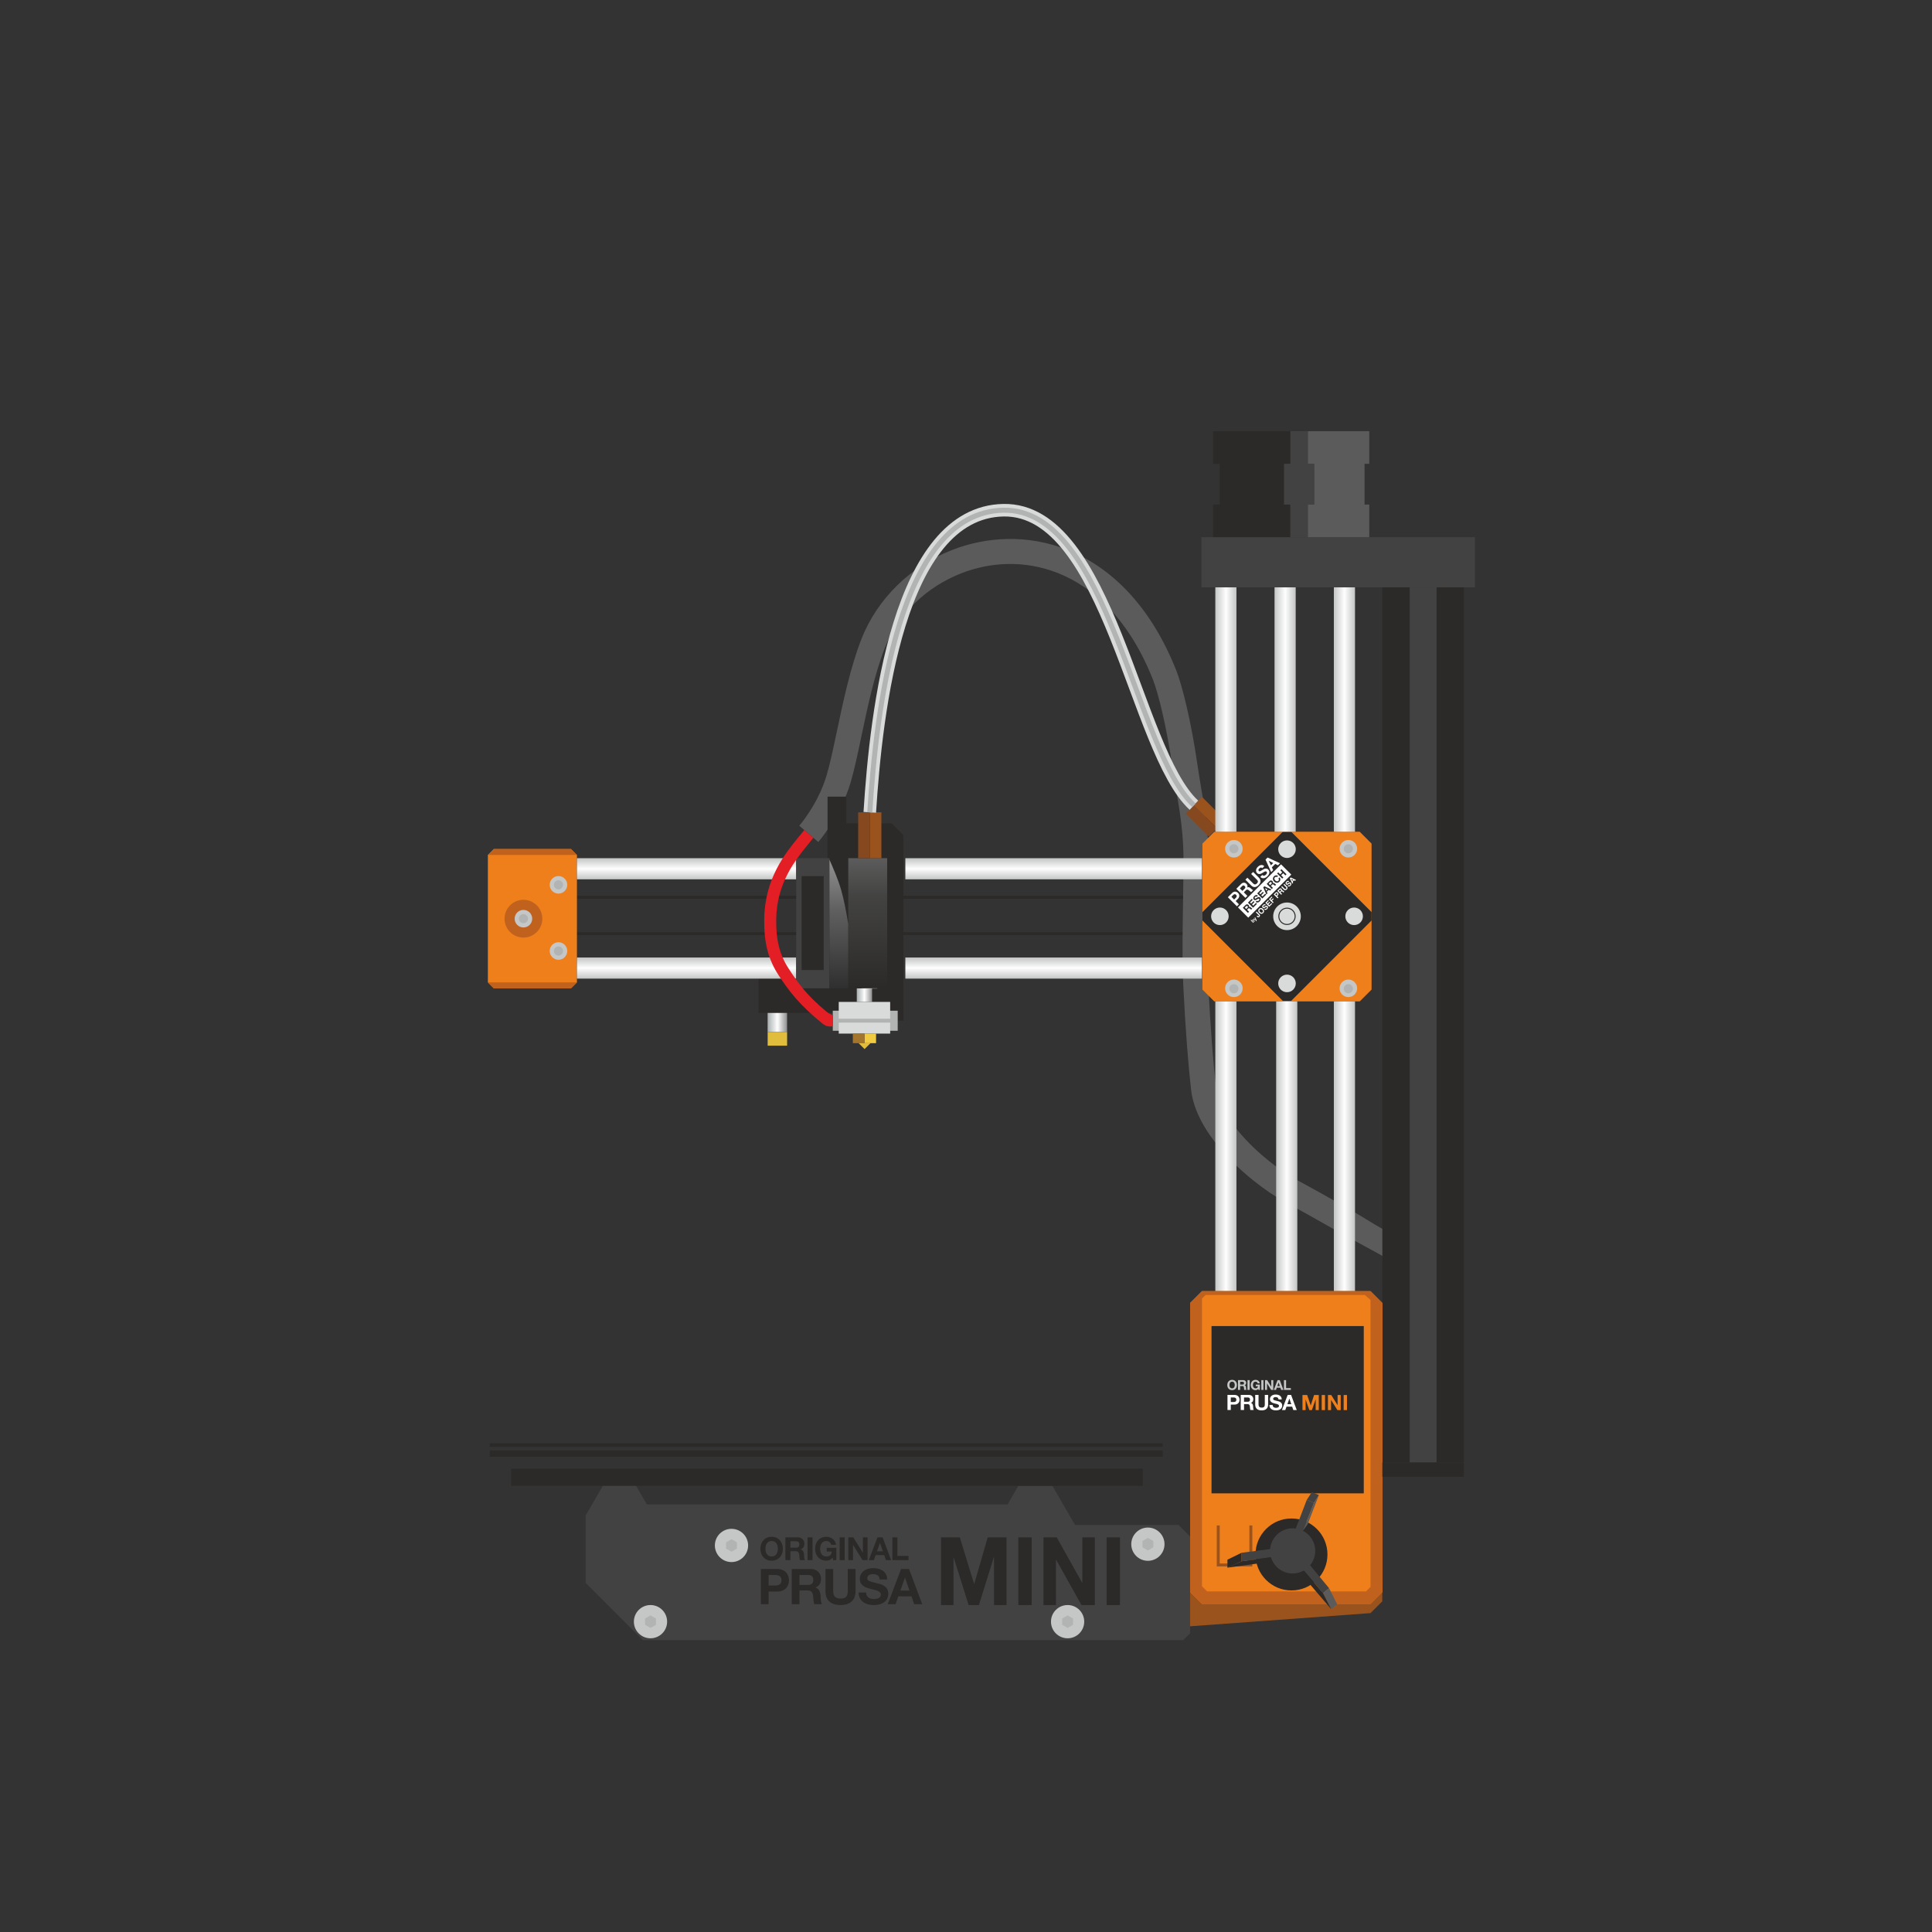 <svg xmlns="http://www.w3.org/2000/svg" xmlns:xlink="http://www.w3.org/1999/xlink" xml:space="preserve" width="492.801" height="492.801" style="shape-rendering:geometricPrecision;text-rendering:geometricPrecision;image-rendering:optimizeQuality;fill-rule:evenodd;clip-rule:evenodd" viewBox="0 0 13036.98 13036.98"><rect x="0" y="0" width="13036.98" height="13036.98" fill="#333333" stroke="none"/><defs><linearGradient id="id0" x1="5855.23" x2="5855.23" y1="6669.04" y2="5790.91" gradientUnits="userSpaceOnUse"><stop offset="0" style="stop-opacity:1;stop-color:#2b2a29"/><stop offset=".71" style="stop-opacity:1;stop-color:#434342"/><stop offset="1" style="stop-opacity:1;stop-color:#5c5c5c"/></linearGradient><linearGradient id="id1" x1="5813.92" x2="5919.8" y1="6534.82" y2="6534.82" gradientUnits="userSpaceOnUse"><stop offset="0" style="stop-opacity:1;stop-color:#c5c6c6"/><stop offset=".502" style="stop-opacity:1;stop-color:#fefefe"/><stop offset="1" style="stop-opacity:1;stop-color:#c3c4c4"/></linearGradient><linearGradient id="id2" x1="5781.65" x2="5884.87" y1="6714.94" y2="6714.94" gradientUnits="userSpaceOnUse"><stop offset="0" style="stop-opacity:1;stop-color:#c5c6c6"/><stop offset=".012" style="stop-opacity:1;stop-color:#aab1b1"/><stop offset=".502" style="stop-opacity:1;stop-color:#fefefe"/><stop offset="1" style="stop-opacity:1;stop-color:#8f8f8f"/></linearGradient><linearGradient xlink:href="#id1" id="id3" x1="8200.79" x2="8343.55" y1="4787.98" y2="4787.98" gradientUnits="userSpaceOnUse"/><linearGradient xlink:href="#id1" id="id4" x1="8200.79" x2="8343.55" y1="7735.04" y2="7735.04" gradientUnits="userSpaceOnUse"/><linearGradient xlink:href="#id1" id="id5" x1="8611.37" x2="8754.13" y1="7735.04" y2="7735.04" gradientUnits="userSpaceOnUse"/><linearGradient xlink:href="#id1" id="id6" x1="7109.77" x2="7109.77" y1="6603.74" y2="6460.99" gradientUnits="userSpaceOnUse"/><linearGradient xlink:href="#id1" id="id7" x1="7109.77" x2="7109.77" y1="5933.68" y2="5790.91" gradientUnits="userSpaceOnUse"/><linearGradient xlink:href="#id1" id="id8" x1="4632.93" x2="4632.93" y1="6603.74" y2="6460.99" gradientUnits="userSpaceOnUse"/><linearGradient xlink:href="#id1" id="id9" x1="4632.93" x2="4632.93" y1="5933.68" y2="5790.91" gradientUnits="userSpaceOnUse"/><linearGradient xlink:href="#id1" id="id10" x1="8600.5" x2="8743.26" y1="4787.98" y2="4787.98" gradientUnits="userSpaceOnUse"/><linearGradient xlink:href="#id1" id="id11" x1="9000.73" x2="9143.5" y1="7735.04" y2="7735.04" gradientUnits="userSpaceOnUse"/><linearGradient xlink:href="#id1" id="id12" x1="9000.73" x2="9143.5" y1="4787.98" y2="4787.98" gradientUnits="userSpaceOnUse"/><linearGradient id="id13" x1="5660.54" x2="5660.54" y1="6669.04" y2="5800.77" gradientUnits="userSpaceOnUse"><stop offset="0" style="stop-opacity:1;stop-color:#2f2f2f"/><stop offset=".612" style="stop-opacity:1;stop-color:#606060"/><stop offset="1" style="stop-opacity:1;stop-color:#919291"/></linearGradient><linearGradient xlink:href="#id2" id="id14" x1="5180.1" x2="5311.37" y1="6899.59" y2="6899.59" gradientUnits="userSpaceOnUse"/><style>.mini-str0{stroke:#2b2a29;stroke-width:20;stroke-miterlimit:22.926}.mini-fil0{fill:none}.mini-fil8{fill:#d9dada}.mini-fil5{fill:#c5c6c6}.mini-fil7{fill:#b2b3b3}.mini-fil33{fill:#5b5b5b}.mini-fil3{fill:#434242}.mini-fil2{fill:#2b2a29}.mini-fil4{fill:#ef7f1a}.mini-fil6{fill:#c0621e}.mini-fil18{fill:#9b531e}.mini-fil19{fill:#86481e}.mini-fil32,.mini-fil9{fill:#fefefe;fill-rule:nonzero}.mini-fil32{fill:#2b2a29}</style></defs><path id="Layer_x0020_1" d="M0 0h13036.98v13036.98H0z" class="mini-fil0"/><g id="Layer_x0020_1_0"><g id="_2785752172112"><path d="M3893.13 6299.83h4217.19M3893.13 6054.34h4217.19" class="mini-fil0 mini-str0"/><path d="M5393.44 5571.9c.36-.41 125.52-143.27 183.76-337.41 23.12-77.06 45.22-181.9 69.63-297.67 42.41-201.19 91.56-434.29 165.47-623.16 109.09-278.78 336.59-493.52 608.75-600.95 119.58-47.19 248.48-73.69 380.34-75.74 131.72-2.05 265.74 20.47 395.58 71.27 293.41 114.81 565.41 372.91 740.69 816.76l.12-.05c38.64 97.88 99.39 336.99 142.84 637.34 31 214.21 74.73 388.93 74.73 638.48 0 269.04-13.44 606.55-1.9 842.71 13.97 285.95 33.64 533.2 52.06 692.18 11.82 102 75.18 208.49 156.74 304.93 122.33 144.65 281.83 262.79 379.46 316.25 94.07 51.52 233.64 128.39 339.73 189.02 123.53 70.59 186.97 114.24 248.3 147.2v182.53c-2.13-3-226.23-122.32-332.28-182.93-123.51-70.58-252.74-141.85-336.43-187.69-110.95-60.75-291.2-193.84-427.73-355.27-100.76-119.13-179.61-255.5-195.75-394.86-18.55-160.05-38.45-411.06-52.73-703.43-11.94-244.2 1.25-585.5 1.25-850.64 0-242.14-42.89-408.4-72.75-614.68-41.36-285.91-97.63-509.53-132.93-598.96v-.33c-155.87-394.87-392.17-622.27-644.92-721.17-109.33-42.78-221.81-61.74-332.09-60.02-110.15 1.71-218.9 24.28-320.83 64.49-229.64 90.65-421.34 271.15-512.86 505.07-69.1 176.57-116.57 401.72-157.53 596.03-25.48 120.81-48.54 230.19-72.94 311.56-68.72 229.09-217.06 398.42-217.48 398.9l-128.29-109.77z" style="fill:#5b5b5b;fill-rule:nonzero"/><path d="M5711.33 5555.81h305.21l79.99 79.99v1252.02h-385.2v-218.78h-126.97V5375.92h126.97z" class="mini-fil2"/><path d="M5118.73 6835.06H5781.65v-166.02h-408.92v-65.29h-254z" class="mini-fil2"/><path d="M8030.78 10368.52v652.35l-46.55 46.55H4337.94l-386.21-386.22v-453.93l121.28-210.04h214.15l77.78 134.73h2434.19l72.52-125.61h230.08l152.36 263.86h698.39z" class="mini-fil3"/><path d="M3332.11 5729.39h521.02l40 40v859.63l-40 39.98h-521.02l-39.99-39.98v-859.63z" class="mini-fil4"/><path d="M3768.56 5911.46c32.73 0 59.25 26.53 59.25 59.26s-26.53 59.25-59.25 59.25c-32.74 0-59.26-26.53-59.26-59.25 0-32.74 26.53-59.26 59.26-59.26zM3768.56 6357.98c32.73 0 59.25 26.53 59.25 59.26s-26.53 59.25-59.25 59.25c-32.74 0-59.26-26.53-59.26-59.25 0-32.74 26.53-59.26 59.26-59.26z" class="mini-fil5"/><path d="M3532.08 6071.71c70.41 0 127.49 57.07 127.49 127.49 0 70.41-57.08 127.49-127.49 127.49-70.42 0-127.49-57.08-127.49-127.49 0-70.42 57.07-127.49 127.49-127.49z" class="mini-fil6"/><path d="M3532.08 6139.94c32.73 0 59.25 26.53 59.25 59.26s-26.53 59.25-59.25 59.25c-32.74 0-59.26-26.53-59.26-59.25 0-32.74 26.53-59.26 59.26-59.26z" class="mini-fil5"/><path d="M3532.08 6168.44c16.99 0 30.76 13.77 30.76 30.77 0 16.99-13.77 30.76-30.76 30.76-16.99 0-30.77-13.77-30.77-30.76 0-17 13.78-30.77 30.77-30.77zM3768.56 5939.95c16.99 0 30.76 13.78 30.76 30.77 0 16.99-13.77 30.76-30.76 30.76-16.99 0-30.77-13.77-30.77-30.76 0-16.99 13.78-30.77 30.77-30.77zM3768.56 6386.48c16.99 0 30.76 13.78 30.76 30.77 0 16.99-13.77 30.76-30.76 30.76-16.99 0-30.77-13.77-30.77-30.76 0-16.99 13.78-30.77 30.77-30.77z" class="mini-fil7"/><path d="M8193.92 5612.58h981.29l79.99 79.98v984.91l-79.99 79.99h-981.29l-79.98-79.99v-984.91z" class="mini-fil4"/><path d="m8113.94 6154.91 542.35-542.35 56.56.01 542.36 542.35-.01 56.55-542.35 542.36-56.57-.01-542.34-542.35z" class="mini-fil2"/><path d="M8684.57 6131.35c28.63 0 51.83 23.22 51.83 51.84 0 28.63-23.21 51.83-51.83 51.83-28.63 0-51.84-23.21-51.84-51.83 0-28.63 23.22-51.84 51.84-51.84zm-452.89-7.42c32.73 0 59.26 26.54 59.26 59.26 0 32.73-26.54 59.26-59.26 59.26-32.73 0-59.26-26.54-59.26-59.26 0-32.73 26.54-59.26 59.26-59.26zm452.89 571.41c-32.73 0-59.26-26.53-59.26-59.25 0-32.74 26.54-59.26 59.26-59.26 32.73 0 59.26 26.53 59.26 59.26s-26.54 59.25-59.26 59.25zm452.89-452.88c-32.74 0-59.26-26.54-59.26-59.26 0-32.73 26.53-59.26 59.26-59.26s59.25 26.54 59.25 59.26c0 32.73-26.53 59.26-59.25 59.26zm-452.89-571.42c32.73 0 59.26 26.54 59.26 59.26 0 32.73-26.54 59.26-59.26 59.26-32.73 0-59.26-26.54-59.26-59.26 0-32.73 26.54-59.26 59.26-59.26zm0 419.05c51.42 0 93.11 41.68 93.11 93.11 0 51.42-41.68 93.11-93.11 93.11-51.42 0-93.11-41.68-93.11-93.11 0-51.42 41.68-93.11 93.11-93.11zm0 34.65c32.28 0 58.46 26.18 58.46 58.46s-26.19 58.46-58.46 58.46c-32.29 0-58.46-26.19-58.46-58.46 0-32.29 26.18-58.46 58.46-58.46z" class="mini-fil8"/><path d="m8386.51 6125.61 18.56-18.56c1.54-1.54 3.18-2.68 4.92-3.42 1.73-.74 3.47-1.11 5.23-1.13 1.75-.02 3.43.31 5.03.99 1.61.67 3.07 1.67 4.39 2.99 2.02 2.02 3.35 4.2 3.98 6.53.62 2.33.36 4.84-.8 7.54l.1.1c1.19-.68 2.35-1.06 3.49-1.14 1.14-.08 2.27.05 3.38.39 1.1.34 2.18.85 3.23 1.54 1.04.69 2.03 1.44 2.96 2.24.58.52 1.25 1.13 2.02 1.83.78.71 1.59 1.41 2.44 2.1.85.69 1.71 1.3 2.58 1.81.87.51 1.72.83 2.55.96l-7.57 7.57c-1.51-.67-3.06-1.72-4.67-3.13a83.13 83.13 0 0 0-4.77-3.91c-2.06-1.54-3.92-2.31-5.59-2.31-1.68 0-3.46.95-5.35 2.84l-7.57 7.57 13.45 13.45-7.57 7.57-34.42-34.42zm34.71-34.7 25.74-25.74 6.36 6.36-18.17 18.17 7.37 7.38 16.68-16.68 5.88 5.88-16.68 16.68 8.44 8.43 18.55-18.55 6.37 6.36-26.13 26.12-34.41-34.41zm72.5-26.92c-1.17.01-2.43.31-3.78.89-1.35.58-2.78 1.33-4.29 2.26-1.51.94-3.07 1.85-4.67 2.75-1.61.97-3.26 1.83-4.95 2.58-1.68.76-3.38 1.25-5.08 1.47-1.7.23-3.41.08-5.11-.43-1.7-.52-3.34-1.56-4.92-3.14-1.76-1.76-2.92-3.67-3.47-5.73-.54-2.06-.64-4.13-.29-6.22.36-2.09 1.1-4.11 2.22-6.07a25.44 25.44 0 0 1 4-5.26c1.8-1.8 3.73-3.32 5.79-4.58 2.05-1.25 4.17-2.07 6.36-2.45 2.18-.39 4.35-.26 6.51.38 2.15.64 4.22 1.96 6.21 3.95l-7.32 7.33c-1.09-.96-2.16-1.6-3.21-1.9-1.04-.31-2.06-.35-3.06-.12-.99.22-1.97.65-2.91 1.27-.95.63-1.89 1.41-2.82 2.34-.62.61-1.16 1.29-1.64 2.02-.49.75-.81 1.52-.99 2.34-.18.82-.19 1.63-.03 2.44.17.8.62 1.57 1.35 2.31.68.68 1.35 1.09 2.03 1.25.67.16 1.57.04 2.67-.36 1.11-.4 2.51-1.09 4.2-2.07 1.68-.98 3.88-2.27 6.58-3.88.77-.51 1.89-1.17 3.37-1.98 1.48-.8 3.15-1.39 5.01-1.78 1.87-.38 3.83-.37 5.88.05 2.06.42 4.05 1.59 5.98 3.52 1.58 1.57 2.73 3.34 3.47 5.3.74 1.96 1 4.03.77 6.22-.22 2.18-.95 4.44-2.19 6.77-1.24 2.33-3.03 4.67-5.37 7.01a30.8 30.8 0 0 1-6.22 4.82c-2.25 1.32-4.56 2.16-6.92 2.53-2.36.37-4.72.19-7.06-.55-2.35-.74-4.56-2.19-6.65-4.34l7.32-7.33c1.16 1.16 2.35 1.93 3.57 2.32 1.22.38 2.43.48 3.62.29 1.18-.2 2.36-.64 3.54-1.33 1.17-.69 2.26-1.53 3.25-2.53.68-.67 1.34-1.45 2-2.34.66-.88 1.17-1.82 1.52-2.82.35-.99.48-2 .36-3.01-.11-1.01-.6-1.95-1.47-2.82-.93-.93-1.98-1.39-3.16-1.37zm-10.19-35.41 25.74-25.73 6.36 6.36-18.17 18.17 7.37 7.37 16.68-16.67 5.88 5.88-16.68 16.68 8.44 8.43 18.56-18.56 6.36 6.36-26.12 26.13-34.42-34.42zm40.53-40.52 7.76-7.76 47.27 21.54-7.85 7.86-10.27-5.06-12.87 12.87 4.96 10.36-7.61 7.62-21.4-47.42zm23.52-23.52 18.56-18.56c1.54-1.54 3.18-2.68 4.91-3.42 1.74-.74 3.48-1.12 5.23-1.14 1.75-.01 3.43.32 5.04.99 1.61.68 3.07 1.67 4.39 2.99 2.02 2.02 3.35 4.2 3.97 6.53.63 2.33.36 4.85-.79 7.54l.09.1c1.19-.67 2.36-1.05 3.5-1.13a9.41 9.41 0 0 1 3.37.38c1.11.34 2.19.86 3.23 1.55 1.04.69 2.03 1.44 2.97 2.24.57.51 1.25 1.12 2.02 1.83s1.58 1.4 2.43 2.1c.85.69 1.71 1.29 2.58 1.8.87.52 1.72.84 2.56.97l-7.57 7.57c-1.51-.68-3.07-1.72-4.68-3.14-1.6-1.41-3.19-2.71-4.77-3.9-2.05-1.54-3.92-2.32-5.59-2.32-1.67.01-3.45.95-5.35 2.85l-7.57 7.57 13.45 13.44-7.57 7.57-34.41-34.41zm44.55-24.18c-1.43-2.97-2.24-6-2.44-9.08-.19-3.09.3-6.15 1.48-9.18 1.17-3.04 3.07-5.88 5.71-8.51 1.89-1.9 3.96-3.42 6.19-4.56 2.23-1.14 4.54-1.85 6.92-2.14 2.38-.29 4.77-.1 7.18.58 2.41.67 4.72 1.89 6.94 3.66l-7.33 7.33a8.641 8.641 0 0 0-3.25-1.52c-1.17-.28-2.37-.35-3.59-.22-1.22.13-2.41.47-3.57 1.01-1.15.55-2.2 1.29-3.13 2.22-1.7 1.7-2.82 3.48-3.35 5.33-.53 1.84-.61 3.69-.24 5.54s1.09 3.65 2.17 5.4a26.39 26.39 0 0 0 3.88 4.89c1.44 1.45 3.02 2.68 4.72 3.71 1.71 1.03 3.47 1.72 5.3 2.08 1.84.35 3.67.26 5.52-.27 1.85-.53 3.63-1.65 5.33-3.35 2.31-2.31 3.41-4.83 3.3-7.54-.11-2.72-1.18-5.38-3.2-7.98l7.32-7.33c1.96 2.35 3.41 4.79 4.34 7.33.93 2.54 1.35 5.08 1.25 7.62-.09 2.53-.7 5.01-1.83 7.42-1.12 2.41-2.75 4.67-4.87 6.79-2.63 2.64-5.46 4.55-8.48 5.74-3.02 1.19-6.06 1.7-9.11 1.54-3.05-.16-6.05-.94-8.99-2.34-2.94-1.39-5.66-3.35-8.17-5.85-2.57-2.57-4.57-5.34-6-8.32zm25.76-46.14 7.57-7.57 13.21 13.21 13.93-13.93-13.21-13.21 7.57-7.56 34.41 34.41-7.56 7.57-14.85-14.85-13.93 13.93 14.85 14.85-7.57 7.57-34.42-34.42zm-194.93 298.03 290.59-290.59-69.26-69.26L8353.7 6123l69.26 69.25z" class="mini-fil9"/><path d="m8309.49 6051.49 10.45-10.45c1.54-1.55 3.14-2.92 4.79-4.12 1.66-1.2 3.36-2 5.11-2.44 1.74-.42 3.53-.36 5.4.17 1.85.55 3.75 1.79 5.69 3.74 1.94 1.93 3.19 3.84 3.72 5.69.56 1.86.61 3.66.19 5.4-.43 1.75-1.25 3.44-2.45 5.1a41.22 41.22 0 0 1-4.11 4.8l-10.46 10.45-18.33-18.34zm410.08-107.59-6.9-13.7 13.62 6.99-6.72 6.71zm-15.94-16.66 16.85 35.56 5.73-5.72-3.61-7.17 9.65-9.66 7.12 3.67 5.94-5.95-35.48-16.93-6.2 6.2zm-.5 26.88c-1.79.21-3.93 1.08-6.43 2.63l-5.68 3.5c-2.19 1.36-3.71 2.17-4.57 2.41-1.31.38-2.43.1-3.37-.82-1.02-1.02-1.38-2.25-1.09-3.68.3-1.44 1.17-2.88 2.61-4.31 1.3-1.31 2.61-2.18 3.93-2.61 1.97-.65 3.8-.23 5.46 1.25l5.27-5.28c-2.88-2.68-6.04-3.78-9.48-3.26-3.44.5-6.55 2.17-9.35 4.96-3.35 3.34-5.11 6.65-5.28 9.94-.18 3.28.92 6.1 3.26 8.44 2.57 2.57 5.34 3.58 8.32 3.03 1.77-.32 4.35-1.56 7.75-3.75l3.46-2.21c2.02-1.31 3.64-2.1 4.87-2.41 1.24-.29 2.28 0 3.16.86 1.48 1.48 1.72 3.27.69 5.39-.53 1.1-1.45 2.32-2.78 3.64-2.2 2.2-4.3 3.21-6.29 3.04-1.08-.08-2.32-.65-3.68-1.68l-5.23 5.23c2.74 2.72 5.87 3.88 9.39 3.45 3.55-.41 7.04-2.34 10.49-5.79 3.37-3.39 5.2-6.79 5.48-10.24.25-3.42-.81-6.33-3.19-8.73-2.34-2.32-4.91-3.35-7.72-3zm-26.02 31.83c1.8 1.81 2.9 3.33 3.3 4.59.81 2.13.11 4.29-2.1 6.51-2.21 2.21-4.4 2.92-6.52 2.11-1.26-.41-2.78-1.5-4.58-3.3l-16.1-16.11-5.57 5.56 16.12 16.12c2.78 2.79 5.37 4.53 7.8 5.21 4.46 1.23 8.96-.43 13.5-4.96 4.53-4.53 6.18-9.02 4.94-13.47-.68-2.43-2.43-5.02-5.2-7.81l-16.12-16.11-5.57 5.56 16.1 16.1zm-32.69 22.83c-.3.88-1.05 1.89-2.21 3.07l-5.9 5.89-7.03-7.04 6.04-6.04c1.12-1.13 2.12-1.83 2.99-2.07 1.55-.46 3.12.11 4.71 1.69 1.47 1.46 1.94 2.97 1.4 4.5zm19.35 6.43c-.52-.33-1.39-1.08-2.58-2.29l-1.76-1.76c-1.84-1.84-3.46-2.94-4.86-3.34-1.4-.4-2.94-.24-4.64.49.95-1.94 1.14-3.82.57-5.65-.58-1.83-1.5-3.38-2.73-4.62-1.03-1.03-2.12-1.79-3.24-2.27-1.13-.49-2.31-.78-3.53-.89a9.18 9.18 0 0 0-4.28.62c-1.39.56-2.98 1.71-4.82 3.46l-12.53 12.54 26.21 26.21 5.36-5.35-10.3-10.28 5.36-5.34c1.53-1.53 2.84-2.3 3.96-2.3 1.11 0 2.51.83 4.2 2.49l2.47 2.4c.8.75 1.62 1.43 2.49 2.02.43.29 1.02.63 1.77 1.05l6.05-6.05-.66-.65c-.85.2-1.69.04-2.51-.49zm-44.07 18.61c-.06 1.33-.72 2.62-1.97 3.86l-4.94 4.94-7.71-7.73 4.93-4.92c1.25-1.26 2.53-1.94 3.79-2.05 1.27-.11 2.6.51 3.96 1.88 1.36 1.36 2 2.71 1.94 4.02zm-5.12-13.46c-2.9.18-5.64 1.58-8.24 4.18l-11.26 11.25 26.22 26.21 5.44-5.44-9.43-9.42 5.46-5.46c2.85-2.85 4.4-5.67 4.65-8.49.25-2.82-1.16-5.78-4.24-8.88-2.84-2.82-5.72-4.14-8.6-3.95zm-25.77 74.12 5.43-5.44-10.97-11 11.61-11.61-4.56-4.55-11.61 11.62-6.03-6.03 13.24-13.24-4.6-4.61-18.69 18.69 26.18 26.17zm-30.22 7.33 12.72-12.74-4.55-4.55-12.73 12.74-5.57-5.57 13.87-13.87-4.64-4.64-19.23 19.22 26.22 26.21 19.86-19.86-4.71-4.72-14.51 14.52-6.73-6.74zm-13.27 10.13c-1.8.21-3.95 1.09-6.43 2.63l-5.69 3.52c-2.19 1.36-3.71 2.16-4.57 2.4-1.32.39-2.44.11-3.37-.83-1.03-1.02-1.38-2.25-1.1-3.68.3-1.43 1.18-2.87 2.61-4.31 1.31-1.3 2.62-2.18 3.92-2.62 1.99-.64 3.8-.22 5.48 1.26l5.27-5.26c-2.89-2.7-6.04-3.79-9.48-3.28-3.44.53-6.56 2.17-9.35 4.96-3.35 3.35-5.11 6.68-5.28 9.95-.19 3.29.9 6.09 3.25 8.44 2.57 2.57 5.35 3.59 8.32 3.01 1.77-.3 4.35-1.56 7.75-3.72l3.47-2.23c2.01-1.29 3.64-2.1 4.86-2.41 1.24-.28 2.3 0 3.16.87 1.48 1.48 1.72 3.27.7 5.38-.55 1.11-1.47 2.32-2.78 3.64-2.21 2.21-4.3 3.22-6.29 3.05-1.09-.09-2.32-.66-3.69-1.7l-5.23 5.24c2.73 2.73 5.86 3.88 9.4 3.47 3.53-.43 7.03-2.36 10.49-5.8 3.37-3.39 5.19-6.79 5.46-10.23.28-3.44-.8-6.35-3.18-8.74-2.34-2.34-4.9-3.34-7.7-3.01zm-22.98 36.38c.33 2.88-.6 5.39-2.76 7.56-2.16 2.18-4.7 3.11-7.59 2.79-2.89-.3-5.81-1.94-8.77-4.88-2.95-2.95-4.59-5.88-4.88-8.77-.31-2.9.61-5.42 2.79-7.6 2.17-2.17 4.69-3.08 7.57-2.75 2.88.33 5.79 1.97 8.73 4.91 2.95 2.94 4.59 5.87 4.91 8.74zm-25.85-15.54c-3.75 3.74-5.6 7.64-5.54 11.65-.24 5.06 2.03 10 6.83 14.79 4.71 4.7 9.63 6.99 14.8 6.84 4.01.06 7.9-1.79 11.64-5.54 3.75-3.74 5.59-7.62 5.52-11.64.15-5.15-2.13-10.08-6.83-14.79-4.81-4.78-9.73-7.08-14.78-6.84-4.02-.05-7.9 1.79-11.64 5.53zm-3.74 42c1.27 1.27 2.05 2.28 2.36 3.05.51 1.29.15 2.55-1.07 3.76-1.22 1.22-2.43 1.61-3.62 1.15-1.21-.45-2.84-1.66-4.91-3.64l-.6-.6-5.17 5.16.6.61c3.07 3.08 6.08 4.95 9 5.59 2.93.66 6.04-.69 9.37-4.01 3.33-3.32 4.52-6.73 3.59-10.2-.55-2.07-1.94-4.21-4.17-6.43l-18.24-18.25-5.48 5.47 18.34 18.34zm-20.2 29.37-11.99-6.52-3.65 3.66 17.71 8.47c.11.07.3.4.54.98.25.58.35 1.03.28 1.35-.06.34-.21.67-.48.99-.24.35-.54.66-.88.96l-.44.4 2.63 2.63c.38-.35.66-.59.84-.76.17-.17.41-.41.7-.69 1.46-1.46 2.14-2.71 2.05-3.77-.09-1.05-.91-3.19-2.45-6.4l-8.04-16.64-3.48 3.5 6.66 11.84zm-11.63 11.41c.21 1.15-.1 2.15-.95 3.01-.98.98-2.08 1.36-3.25 1.14-1.19-.23-2.32-.88-3.39-1.95-.91-.92-1.55-1.78-1.88-2.58-.65-1.54-.36-2.9.84-4.1 1.19-1.18 2.55-1.44 4.09-.78.82.35 1.67.97 2.56 1.86 1.12 1.12 1.78 2.24 1.98 3.4zm-10.58-8.27c-.91.93-1.47 1.87-1.68 2.85-.21.81-.21 1.71-.05 2.71l-6.04-6.03-3.27 3.29 16.94 16.93 3.23-3.23-1.58-1.58c1.06.17 1.9.2 2.53.05 1.03-.2 2.08-.84 3.12-1.88 1.66-1.65 2.32-3.6 1.96-5.8-.36-2.2-1.51-4.28-3.46-6.22-1.88-1.88-3.88-2.94-6.02-3.21-2.12-.24-4.02.46-5.68 2.12zm86.04-214.59-.1.1 8.15 17.11 8.91-8.91-16.96-8.3zm45.35-33.49c.09-1.64-.73-3.33-2.47-5.07-1.66-1.66-3.31-2.45-4.92-2.33-1.64.11-3.32 1.03-5.04 2.77l-8.3 8.29 9.69 9.69 8.28-8.3c1.74-1.73 2.65-3.41 2.76-5.05zm-161.07 161.06c.09-1.64-.72-3.32-2.46-5.06-1.67-1.67-3.32-2.46-4.94-2.34-1.62.11-3.3 1.05-5.04 2.78l-8.28 8.28 9.67 9.69 8.29-8.29c1.74-1.74 2.66-3.41 2.76-5.06zm140.78-311.5.17-.16 30.16 14.73-15.84 15.85-14.49-30.42zm20.99 43.96 22.88-22.88 18.25 9 13.97-13.97-84.05-38.31-13.8 13.8 38.04 84.31 13.55-13.55-8.83-18.41zm-33.76 40.09c-.63 1.78-1.52 3.44-2.7 5.02-1.17 1.56-2.35 2.95-3.54 4.15-1.79 1.76-3.71 3.27-5.8 4.49-2.08 1.24-4.19 2.02-6.3 2.37-2.12.33-4.25.17-6.42-.52-2.17-.69-4.29-2.06-6.35-4.12l-13.02 13.03c3.71 3.83 7.66 6.4 11.82 7.71 4.18 1.31 8.36 1.65 12.56.98 4.19-.66 8.3-2.14 12.3-4.49s7.69-5.19 11.05-8.57c4.16-4.17 7.35-8.32 9.56-12.47 2.19-4.14 3.49-8.15 3.89-12.04.41-3.88-.05-7.56-1.37-11.04-1.32-3.49-3.37-6.64-6.16-9.43-3.44-3.44-6.98-5.52-10.63-6.26-3.66-.74-7.15-.78-10.46-.08-3.31.68-6.28 1.74-8.91 3.16-2.63 1.43-4.63 2.6-5.99 3.51-4.8 2.86-8.72 5.16-11.7 6.91-3.01 1.74-5.49 2.96-7.46 3.68-1.96.71-3.55.93-4.75.63-1.2-.28-2.4-1.01-3.6-2.22-1.32-1.31-2.12-2.68-2.4-4.1-.29-1.44-.28-2.88.04-4.34.31-1.46.91-2.84 1.76-4.15.84-1.32 1.81-2.52 2.92-3.6 1.64-1.66 3.32-3.04 5-4.15 1.68-1.13 3.41-1.87 5.19-2.27 1.76-.41 3.58-.34 5.44.2 1.86.55 3.76 1.68 5.69 3.38l13.03-13.01c-3.54-3.54-7.24-5.88-11.05-7.03-3.83-1.13-7.68-1.37-11.58-.69-3.87.69-7.65 2.14-11.3 4.38-3.66 2.22-7.1 4.94-10.28 8.14a44.459 44.459 0 0 0-7.12 9.33c-2 3.48-3.31 7.09-3.94 10.8-.63 3.72-.45 7.39.51 11.05.97 3.66 3.03 7.06 6.17 10.2 2.8 2.8 5.72 4.66 8.75 5.57 3.03.91 6.05 1.17 9.08.78 3.03-.4 6.04-1.27 9.04-2.63 3-1.33 5.92-2.86 8.79-4.57 2.85-1.6 5.61-3.23 8.3-4.88 2.69-1.67 5.22-3.01 7.62-4.04 2.42-1.03 4.64-1.55 6.74-1.58 2.08-.04 3.94.79 5.61 2.44 1.54 1.54 2.41 3.23 2.62 5 .19 1.81-.01 3.59-.65 5.37zm-56.12 79.77c8.18-8.18 12.55-16.59 13.16-25.24.6-8.66-3.24-17.12-11.53-25.41l-38.04-38.04-13.46 13.45 38.05 38.05c4.57 4.57 7.01 8.84 7.33 12.8.31 3.97-1.94 8.36-6.73 13.16-2.75 2.74-5.31 4.55-7.71 5.39-2.4.87-4.67 1.13-6.82.82-2.13-.32-4.15-1.13-6.04-2.44-1.89-1.32-3.65-2.8-5.31-4.45l-38.04-38.06-13.47 13.46 38.06 38.04c8.33 8.34 16.77 12.25 25.32 11.71 8.53-.55 16.95-4.96 25.23-13.24zm-126.11 21.92 14.73-14.73c3.09-3.08 6.07-4.73 8.96-4.92 2.89-.21 5.82 1.18 8.78 4.15 3.08 3.09 4.55 6.08 4.37 9-.17 2.92-1.8 5.91-4.88 9l-14.74 14.73-17.22-17.23zm26.83 26.83 13.44-13.45c3.36-3.37 6.54-5.06 9.52-5.06 2.96 0 6.28 1.38 9.94 4.11a152 152 0 0 1 8.48 6.95c2.86 2.5 5.62 4.37 8.31 5.57l13.45-13.46c-1.48-.22-3-.8-4.54-1.71-1.54-.91-3.06-1.99-4.58-3.22a90.15 90.15 0 0 1-4.33-3.72c-1.38-1.25-2.57-2.34-3.6-3.26a52.954 52.954 0 0 0-5.26-3.98c-1.87-1.24-3.78-2.15-5.76-2.75-1.96-.58-3.96-.83-5.99-.69-2.03.16-4.09.82-6.21 2.03l-.18-.18c2.07-4.8 2.54-9.27 1.42-13.41-1.11-4.13-3.47-8.01-7.07-11.62-2.35-2.33-4.95-4.09-7.8-5.3-2.85-1.2-5.83-1.79-8.95-1.76-3.12.03-6.22.71-9.3 2.01-3.09 1.31-5.99 3.34-8.74 6.09l-32.98 32.99 61.16 61.18 13.46-13.46-23.9-23.91zm-55.01 58.95 14.14-14.14c3.82-3.84 6.52-7.64 8.1-11.44 1.56-3.79 2.28-7.46 2.14-10.97-.14-3.51-1.02-6.84-2.61-9.98-1.61-3.15-3.63-5.95-6.09-8.4-2.52-2.51-5.32-4.55-8.44-6.12-3.11-1.58-6.43-2.43-9.94-2.58-3.52-.13-7.17.57-10.97 2.15-3.79 1.56-7.62 4.27-11.44 8.08l-27.59 27.61 61.18 61.16 13.44-13.45-21.93-21.93z" class="mini-fil9"/><path d="M9098.6 5668.06c32.73 0 59.25 26.53 59.25 59.26s-26.53 59.25-59.25 59.25c-32.74 0-59.26-26.53-59.26-59.25 0-32.74 26.53-59.26 59.26-59.26zm-772.43 0c32.73 0 59.25 26.53 59.25 59.26s-26.53 59.25-59.25 59.25c-32.74 0-59.26-26.53-59.26-59.25 0-32.74 26.53-59.26 59.26-59.26zm772.43 941.73c32.73 0 59.25 26.53 59.25 59.25 0 32.74-26.53 59.26-59.25 59.26-32.74 0-59.26-26.53-59.26-59.26s26.53-59.25 59.26-59.25zm-772.43 0c32.73 0 59.25 26.53 59.25 59.25 0 32.74-26.53 59.26-59.25 59.26-32.74 0-59.26-26.53-59.26-59.26s26.53-59.25 59.26-59.25z" class="mini-fil5"/><path d="M8326.17 5696.56c16.99 0 30.76 13.78 30.76 30.77 0 16.99-13.77 30.76-30.76 30.76-16.99 0-30.77-13.77-30.77-30.76 0-16.99 13.78-30.77 30.77-30.77zm772.43 944.56c16.99 0 30.76 13.77 30.76 30.76 0 16.99-13.77 30.77-30.76 30.77-16.99 0-30.77-13.78-30.77-30.77 0-16.99 13.78-30.76 30.77-30.76zm-772.43 0c16.99 0 30.76 13.77 30.76 30.76 0 16.99-13.77 30.77-30.76 30.77-16.99 0-30.77-13.78-30.77-30.77 0-16.99 13.78-30.76 30.77-30.76zm772.43-944.56c16.99 0 30.76 13.78 30.76 30.77 0 16.99-13.77 30.76-30.76 30.76-16.99 0-30.77-13.77-30.77-30.76 0-16.99 13.78-30.77 30.77-30.77z" class="mini-fil7"/><path d="M6109.22 5933.68v-142.77h2001.1v142.77z" style="fill:url(#id7)"/><path d="M3893.14 5933.68v-142.77h1479.59v142.77z" style="fill:url(#id9)"/><path d="M6109.22 6603.75v-142.77h2001.1v142.77z" style="fill:url(#id6)"/><path d="M5781.65 6760.85h103.22v-91.81h-103.22z" style="fill:url(#id2)"/><path d="M5813.92 6399.11h105.88v271.42h-105.88z" style="fill:url(#id1)"/><path d="M3893.14 6603.75v-142.77h1479.59v142.77z" style="fill:url(#id8)"/><path d="M5372.73 5790.91h224.32v878.13h-224.32z" class="mini-fil3"/><path d="M5419.3 5922.01h129.1v613.71h-129.1z" class="mini-fil2" style="stroke:#2b2a29;stroke-width:20;stroke-miterlimit:22.926"/><path d="M5724.02 6669.04h262.42v-878.13h-262.42z" style="fill:url(#id0)"/><path d="M5724.02 6234.91v434.13h-126.97v-868.27c28.67 65.37 57.33 130.73 78.5 203.09 21.17 72.36 34.82 151.7 48.47 231.04z" style="fill:url(#id13)"/><path d="M5869.22 5790.91h78.29v-309.34h-78.29z" class="mini-fil18"/><path d="M5790.91 5481.57h78.31v309.34h-78.31z" class="mini-fil19"/><path d="m8212.84 5590.03 55.36-55.36-156.49-156.5-55.36 55.35z" class="mini-fil18"/><path d="m8000.98 5488.89 55.37-55.37 156.49 156.51-55.36 55.36z" class="mini-fil19"/><path d="M5619.52 6820.1h438.06v135.43h-438.06z" class="mini-fil7"/><path d="M5659.73 6760.85h347.06v113.45h-347.06zM5659.73 6900.53h347.06v74.06h-347.06z" class="mini-fil8"/><path d="M5833.26 6974.59h78.3v64.57h-78.3z" style="fill:#f1cb42"/><path d="M5754.96 6974.59h78.3v64.57h-78.3z" style="fill:#a4752d"/><path d="M5794.02 7039.24h79.96l-39.98 39.98z" style="fill:#e0bd3d"/><path d="M5180.1 6964.14h131.27v-129.08H5180.1z" style="fill:url(#id14)"/><path d="M5180.1 7056.19h131.27v-92.05H5180.1z" style="fill:#e0bd3d"/><path d="m3332.11 5729.39-39.99 40h601.01l-40-40zM3332.11 6669l-39.99-39.98h601.01l-40 39.98z" class="mini-fil6"/><path d="M8200.79 3963.4h142.76v1649.18h-142.76z" style="fill:url(#id3)"/><path d="M9000.74 3963.4h142.76v1649.18h-142.76z" style="fill:url(#id12)"/><path d="M8600.51 3963.4h142.76v1649.18h-142.76z" style="fill:url(#id10)"/><path d="M8200.79 6757.46h142.76v1955.18h-142.76z" style="fill:url(#id4)"/><path d="M8611.37 6757.46h142.76v1955.18h-142.76z" style="fill:url(#id5)"/><path d="M9000.74 6757.46h142.76v1955.18h-142.76z" style="fill:url(#id11)"/><path d="M5619.61 6925.68c-14.26 1.45-40.68 4.6-67.48-17.01-157.01-126.65-228.74-221.91-297.13-326.17-71.51-109.01-100.42-222.65-98.18-380.58 3.88-273.77 140.98-442.17 233.09-555.31 12.74-15.65 26.64-31.38 37.53-45.62l61 52.19c-10.57 13.82-21.95 27.68-35.68 44.54-85 104.41-211.52 259.82-215 505.15-1.99 140.45 23.08 240.56 85.16 335.18 60.4 92.08 116.18 174.33 255.91 290.05 8.51 7.05 32.64 21.71 42.29 20.51l-1.51 77.06z" style="fill:#e31e24;fill-rule:nonzero"/><path d="M5869.22 5481.57c42.96-680.05 191.1-2025.98 902.15-2038.68 711.05-12.7 885.92 1623.38 1284.97 1990.62" class="mini-fil0" style="stroke:#d9dada;stroke-width:84.65;stroke-miterlimit:22.926"/><path d="M5869.22 5481.57c42.96-680.05 191.1-2025.98 902.15-2038.68 711.05-12.7 885.92 1623.38 1284.97 1990.62" class="mini-fil0" style="stroke:#b2b3b3;stroke-width:33.86;stroke-miterlimit:22.926"/><path d="M6349.85 10830.67h84.54v-320.54h1.15l100.64 320.54h69.59l100.65-323.74h1.15v323.74h84.54v-456.81h-127.1l-90.87 314.14h-1.15l-96.04-314.14h-127.09v456.81zm521.61 0h90.3v-456.81h-90.3v456.81zm169.66 0h84.55v-305.82h1.14l170.82 305.82h90.28v-456.81h-84.53v306.46h-1.15l-171.39-306.46h-89.72v456.81zm426.16 0h90.3v-456.81h-90.3v456.81zM5186.48 10627.94h40.61c5.99 0 11.76.45 17.31 1.33 5.55.89 10.43 2.61 14.66 5.16 4.21 2.55 7.59 6.16 10.15 10.82 2.55 4.66 3.83 10.77 3.83 18.31 0 7.55-1.28 13.66-3.83 18.31-2.56 4.66-5.94 8.28-10.15 10.82-4.23 2.56-9.11 4.28-14.66 5.16-5.55.89-11.32 1.34-17.31 1.34h-40.61v-71.24zm-52.26 197.07h52.26v-85.22h54.93c14.86 0 27.52-2.17 37.95-6.49 10.43-4.34 18.93-10.05 25.48-17.16 6.54-7.1 11.32-15.2 14.31-24.3 3-9.1 4.5-18.53 4.5-28.3 0-9.54-1.5-18.92-4.5-28.14-2.99-9.2-7.77-17.36-14.31-24.47-6.55-7.1-15.05-12.81-25.48-17.14s-23.09-6.5-37.95-6.5h-107.2v237.7zm260.47-197.07h57.25c11.77 0 20.7 2.61 26.81 7.82 6.1 5.21 9.15 13.6 9.15 25.14 0 11.98-3.05 20.64-9.15 25.97-6.11 5.32-15.04 7.99-26.81 7.99h-57.25v-66.91zm-52.27 197.07h52.27v-92.88h52.26c13.09 0 22.53 2.89 28.3 8.65 5.77 5.78 9.54 14.88 11.32 27.31.66 4.66 1.17 9.6 1.5 14.81.33 5.22.77 10.32 1.33 15.32.55 4.99 1.21 9.77 1.99 14.32.78 4.55 1.95 8.71 3.51 12.48h52.26c-2.45-3.33-4.28-7.43-5.5-12.32-1.22-4.88-2.11-9.93-2.66-15.14-.56-5.22-.95-10.38-1.17-15.49-.22-5.1-.44-9.54-.66-13.32-.45-5.99-1.28-11.93-2.5-17.81-1.22-5.88-3.16-11.37-5.83-16.48-2.66-5.1-6.1-9.49-10.32-13.15-4.22-3.67-9.55-6.38-15.98-8.16v-.66c13.32-5.34 22.92-13.1 28.8-23.31 5.88-10.21 8.82-22.31 8.82-36.29 0-8.88-1.61-17.31-4.82-25.31-3.23-7.99-7.89-14.98-13.99-20.98-6.11-5.99-13.43-10.7-21.97-14.14-8.55-3.44-18.14-5.17-28.8-5.17h-128.17v237.7zm430.64-237.7h-52.26v147.81c0 17.76-3.56 30.8-10.66 39.12-7.1 8.32-19.98 12.48-38.62 12.48-10.65 0-19.14-1.44-25.47-4.33-6.33-2.88-11.27-6.77-14.82-11.65-3.55-4.88-5.88-10.43-6.99-16.64-1.11-6.21-1.66-12.55-1.66-18.99v-147.81h-52.26v147.81c0 32.41 8.82 56.43 26.46 72.08 17.65 15.64 42.56 23.47 74.74 23.47 31.74 0 56.59-7.88 74.57-23.64 17.98-15.75 26.97-39.72 26.97-71.91v-147.81zm21.08 158.8c-.23 14.65 2.5 27.31 8.16 37.96 5.65 10.65 13.15 19.42 22.47 26.3 9.32 6.88 20.14 11.99 32.46 15.32 12.32 3.32 25.03 4.99 38.12 4.99 16.2 0 30.47-1.95 42.78-5.82 12.32-3.89 22.63-9.22 30.96-15.99 8.32-6.77 14.59-14.82 18.81-24.14 4.22-9.32 6.33-19.42 6.33-30.29 0-8.88-1.33-16.71-4-23.47-2.66-6.78-6.15-12.6-10.49-17.48-4.32-4.89-9.1-8.99-14.31-12.33-5.22-3.33-10.44-6.04-15.65-8.16-5.22-2.1-10.16-3.76-14.82-4.99-4.66-1.22-8.43-2.17-11.32-2.83-14.87-3.77-26.91-6.93-36.12-9.48-9.21-2.56-16.43-5-21.64-7.33-5.22-2.33-8.72-4.94-10.49-7.82-1.78-2.89-2.66-6.67-2.66-11.33 0-4.88 1.1-9.04 3.32-12.49 2.22-3.43 5.05-6.27 8.49-8.49 3.45-2.21 7.27-3.77 11.49-4.65 4.21-.89 8.43-1.34 12.65-1.34 6.21 0 12.1.56 17.65 1.67 5.54 1.11 10.43 2.99 14.65 5.66 4.21 2.66 7.6 6.32 10.15 10.98 2.56 4.67 4.05 10.55 4.5 17.65h50.6c0-13.76-2.61-25.47-7.83-35.13-5.21-9.65-12.26-17.59-21.14-23.8-8.88-6.22-19.04-10.71-30.46-13.49-11.44-2.77-23.37-4.16-35.8-4.16-10.65 0-21.3 1.45-31.96 4.33-10.66 2.89-20.2 7.33-28.63 13.32-8.44 5.99-15.26 13.48-20.48 22.47-5.22 8.99-7.82 19.6-7.82 31.8 0 11.1 2.05 20.42 6.16 27.97 4.1 7.54 9.49 13.87 16.14 18.98 6.67 5.11 14.21 9.27 22.65 12.48 8.43 3.22 17.09 5.94 25.97 8.16 8.65 2.44 17.19 4.61 25.63 6.49 8.44 1.89 15.98 4.22 22.64 6.99 6.67 2.78 12.04 6.16 16.15 10.16 4.11 3.99 6.16 9.21 6.16 15.64 0 6-1.55 10.94-4.66 14.82-3.11 3.89-6.99 6.94-11.65 9.15-4.66 2.23-9.66 3.73-14.99 4.5-5.33.78-10.32 1.16-14.98 1.16-7.11 0-13.82-.82-20.14-2.49-6.33-1.67-11.88-4.21-16.65-7.66-4.78-3.44-8.6-7.93-11.49-13.48-2.89-5.55-4.32-12.32-4.32-20.31h-50.6zm312.33-100.21h.66l29.96 87.22h-61.57l30.96-87.22zm-116.19 179.11h52.92l18.65-52.93h88.88l17.99 52.93h54.26l-88.89-237.7h-53.6l-90.21 237.7zM5167.46 10431.8c1.51-6.32 3.91-11.95 7.22-16.91 3.3-4.95 7.61-8.9 12.92-11.85 5.31-2.94 11.77-4.41 19.38-4.41 7.61 0 14.07 1.47 19.39 4.41 5.3 2.95 9.61 6.9 12.92 11.85 3.3 4.96 5.7 10.59 7.21 16.91 1.51 6.32 2.27 12.85 2.27 19.6 0 6.46-.76 12.74-2.27 18.84-1.51 6.11-3.91 11.6-7.21 16.48-3.31 4.88-7.62 8.79-12.92 11.74-5.32 2.94-11.78 4.41-19.39 4.41-7.61 0-14.07-1.47-19.38-4.41-5.31-2.95-9.62-6.86-12.92-11.74-3.31-4.88-5.71-10.37-7.22-16.48-1.5-6.1-2.26-12.38-2.26-18.84 0-6.75.76-13.28 2.26-19.6zm413.21-61.46h-9.59c-9.88.52-18.81 2.56-26.79 6.12-9.34 4.17-17.23 9.9-23.69 17.23-6.47 7.32-11.42 15.94-14.86 25.84-3.45 9.91-5.17 20.54-5.17 31.88 0 11.06 1.72 21.47 5.17 31.23 3.44 9.76 8.39 18.23 14.86 25.41 6.46 7.18 14.35 12.85 23.69 17.02 9.33 4.16 19.96 6.24 31.87 6.24 7.47 0 14.86-1.58 22.19-4.74 7.32-3.16 14-8.61 20.03-16.37l3.44 17.45h21.54v-83.13h-64.6v25.2h34.03c-1.01 10.77-4.6 18.99-10.77 24.67-6.17 5.67-14.79 8.5-25.85 8.5-7.61 0-14.07-1.47-19.38-4.41-5.31-2.95-9.62-6.86-12.92-11.74-3.31-4.88-5.71-10.37-7.22-16.48-1.5-6.1-2.26-12.38-2.26-18.84 0-6.75.76-13.28 2.26-19.6 1.51-6.32 3.91-11.95 7.22-16.91 3.3-4.95 7.61-8.9 12.92-11.85 5.31-2.94 11.77-4.41 19.38-4.41 8.04 0 14.97 2.16 20.78 6.46 5.82 4.31 9.73 10.77 11.75 19.39h32.3c-.86-8.76-3.26-16.51-7.21-23.27-3.95-6.74-8.87-12.41-14.75-17.01-5.9-4.59-12.54-8.07-19.93-10.44a74.241 74.241 0 0 0-18.43-3.43zm-368.6 0h-10.17c-9.88.52-18.81 2.56-26.8 6.12-9.33 4.17-17.23 9.9-23.68 17.23-6.47 7.32-11.42 15.94-14.86 25.84-3.45 9.91-5.17 20.54-5.17 31.88 0 11.06 1.72 21.47 5.17 31.23 3.44 9.76 8.39 18.23 14.86 25.41 6.45 7.18 14.35 12.85 23.68 17.02 9.34 4.16 19.96 6.24 31.88 6.24 11.92 0 22.54-2.08 31.88-6.24 9.33-4.17 17.23-9.84 23.69-17.02 6.46-7.18 11.42-15.65 14.86-25.41 3.45-9.76 5.17-20.17 5.17-31.23 0-11.34-1.72-21.97-5.17-31.88-3.44-9.9-8.4-18.52-14.86-25.84-6.46-7.33-14.36-13.06-23.69-17.23-7.99-3.56-16.92-5.6-26.79-6.12zm121.46 29.81h37.05c7.61 0 13.39 1.69 17.34 5.06 3.94 3.38 5.92 8.8 5.92 16.26 0 7.76-1.98 13.35-5.92 16.8-3.95 3.44-9.73 5.17-17.34 5.17h-37.05v-43.28zm-33.8 127.48h33.81v-60.07h33.81c8.47 0 14.57 1.86 18.31 5.59 3.73 3.73 6.17 9.62 7.32 17.66.43 3.02.76 6.21.97 9.58.21 3.38.5 6.68.86 9.91.36 3.23.79 6.32 1.29 9.26.5 2.95 1.26 5.64 2.26 8.08h33.82c-1.58-2.15-2.77-4.81-3.56-7.97s-1.36-6.42-1.72-9.8c-.36-3.37-.61-6.71-.75-10.01-.15-3.31-.29-6.17-.43-8.62-.29-3.87-.83-7.71-1.62-11.52-.79-3.8-2.04-7.36-3.77-10.66-1.72-3.3-3.95-6.14-6.67-8.51-2.73-2.37-6.18-4.12-10.34-5.27v-.44c8.62-3.44 14.82-8.46 18.63-15.07 3.8-6.6 5.71-14.43 5.71-23.48 0-5.74-1.05-11.2-3.13-16.36-2.08-5.17-5.09-9.7-9.04-13.57-3.95-3.88-8.69-6.93-14.22-9.16-5.53-2.22-11.73-3.34-18.62-3.34h-82.91v153.76zm149.46 0h33.82v-153.76h-33.82v153.76zm216.87 0h33.81v-153.76h-33.81v153.76zm58.29 0h31.66v-102.94h.43l63.96 102.94h33.81v-153.76h-31.66v103.16h-.43l-64.17-103.16h-33.6v153.76zm213.49-115.86h.43l19.38 56.42h-39.83l20.03-56.42zm-75.16 115.86h34.25l12.06-34.24h57.5l11.63 34.24h35.1l-57.49-153.76h-34.68l-58.36 153.76zm159.01 0h108.76v-28.43h-74.94v-125.33h-33.82v153.76z" class="mini-fil32"/><path d="M4936.06 10540.71c61.94 0 112.16-50.21 112.16-112.17 0-61.94-50.21-112.16-112.16-112.16-61.95 0-112.17 50.21-112.17 112.16 0 61.95 50.21 112.17 112.17 112.17z" class="mini-fil5"/><path d="m4936.06 10386.22 36.66 21.17v42.32l-36.66 21.17-36.65-21.17v-42.32z" class="mini-fil7"/><path d="M7204.14 11055c61.94 0 112.16-50.21 112.16-112.17 0-61.94-50.21-112.16-112.16-112.16-61.95 0-112.17 50.21-112.17 112.16 0 61.95 50.21 112.17 112.17 112.17z" class="mini-fil5"/><path d="m7204.14 10900.51 36.66 21.16v42.33l-36.66 21.16-36.65-21.16v-42.33z" class="mini-fil7"/><path d="M7745.89 10532.22c61.95 0 112.17-50.21 112.17-112.16 0-61.95-50.21-112.17-112.17-112.17-61.94 0-112.16 50.21-112.16 112.17 0 61.94 50.21 112.16 112.16 112.16z" class="mini-fil5"/><path d="m7745.89 10377.73 36.66 21.17v42.32l-36.66 21.17-36.65-21.17v-42.32z" class="mini-fil7"/><path d="M4389.54 11055c61.94 0 112.16-50.21 112.16-112.17 0-61.94-50.21-112.16-112.16-112.16-61.95 0-112.17 50.21-112.17 112.16 0 61.95 50.21 112.17 112.17 112.17z" class="mini-fil5"/><path d="m4389.54 10900.51 36.66 21.16v42.33l-36.66 21.16-36.65-21.16v-42.33z" class="mini-fil7"/><path d="M3449.26 9910.37h4262.08v115.98H3449.26zM3304.81 9787.32h4541.44v42.32H3304.81z" class="mini-fil2"/><path d="M8107.43 3963.4h1845.35v-338.56H8107.43z" class="mini-fil3"/><path d="M8824.82 3624.84h414.79v-220.07h-31.67v-275.11h31.67v-220.07h-414.79v220.07h42.31v275.11h-42.31z" class="mini-fil33"/><path d="M8867.13 3404.77H8664v-275.11h203.13z" class="mini-fil3"/><path d="M8824.82 3624.84h-118.5v-220.07H8664v-275.11h42.32v-220.07h118.5v220.07h42.31v275.11h-42.31z" class="mini-fil3"/><path d="M8230.25 3129.66v275.11h-44.52v220.07h520.59v-220.07H8664v-275.11h42.32v-220.07h-520.59v220.07zM9328.02 3963.4h550.22v5905.39h-550.22z" class="mini-fil2"/><path d="M9512.34 3963.4h181.57v5905.38h-181.57z" class="mini-fil3"/><path d="M8110.76 8712.64h1137.28l79.98 79.98v1952.04l-79.98 79.98H8110.76l-79.98-79.98V8792.62z" class="mini-fil4"/><path d="M9192.57 10067.02H8185.24v-1108.9h1007.33z" class="mini-fil2 mini-str0"/><path d="M8030.78 10744.66v229.36l1217.26-88.89 79.4-79.39v-61.08l-79.4 79.98H8110.76z" class="mini-fil18"/><path d="M8110.76 8712.64h1137.27l79.98 79.98v1952.04l-79.98 79.98H8110.76l-79.99-79.98V8792.62l79.99-79.98zm1137.27 58.9-38.07-32.8H8135.48l-24.73 23.28v1941.65l35.11 35.12h1071.91l30.26-30.25v-1937z" class="mini-fil6"/><path d="M8220.63 10293.58v266.65h220.08v-266.65" class="mini-fil0" style="stroke:#9b531e;stroke-width:20;stroke-miterlimit:22.926"/><path d="M8714.77 10722.13c128.56 0 232.79-104.23 232.79-232.79s-104.23-232.79-232.79-232.79c-128.57 0-232.8 104.23-232.8 232.79s104.23 232.79 232.8 232.79z" class="mini-fil2 mini-str0"/><path d="m8377.82 10535.17 198.1-27.32.47-.07c18.38 63.5 76.95 109.93 146.37 109.93 27.49 0 53.26-7.29 75.53-20.02l129.22 152.29 41.26-32.8-128.54-154.81c21.79-26.36 34.89-60.17 34.89-97.04 0-84.15-68.21-152.37-152.36-152.37-79.95 0-145.51 61.57-151.86 139.88h-.01l-193.08 25.18v57.14z" class="mini-fil3"/><path d="m8377.82 10478.03-95.23 46.56v53.97l95.23-43.39z" class="mini-fil2"/><path d="m8282.59 10578.56 199.98-27.52 93.97-42.7-198.72 26.83z" class="mini-fil2"/><path d="m8927.52 10749.98 55.02 107.93 40.48-32.58-54.24-108.14z" class="mini-fil33"/><path d="m8982.54 10857.91-145.76-170.29-38.48-89.93 129.22 152.29z" class="mini-fil2"/><path d="m8817.99 10120.9-83.59 217.97 45.5 22.22 86.77-220.09z" class="mini-fil3"/><path d="m8817.99 10120.9 33.9-51.85 47.72 19.3-32.94 52.65z" class="mini-fil3"/><path d="m8899.61 10088.35-75.16 195.6-32.18 45.76 74.4-188.71z" class="mini-fil33"/><path d="M8789 9515.31h21.08v-71.63h.24c4.12 11.93 8.32 23.88 12.44 35.82 4.11 11.92 8.4 23.87 12.59 35.81h17.29c4.12-12.04 8.32-24.13 12.44-36.16 4.12-12.04 8.41-24.14 12.61-36.19h.24v72.35h21.08v-102.07h-31.67c-3.8 11.71-7.59 23.43-11.3 35.11-3.71 11.69-7.52 23.4-11.23 35.1h-.32c-4.05-11.7-8-23.41-11.96-35.1-3.96-11.69-7.91-23.4-11.87-35.11H8789v102.07zm277.82 0h22.53v-102.07h-22.53v102.07zm-105.97 0h21v-68.35h.33c7.02 11.4 14.13 22.79 21.16 34.18 7.02 11.38 14.21 22.79 21.32 34.17h22.37v-102.07h-21V9481.72h-.24c-7.11-11.41-14.22-22.83-21.33-34.23-7.11-11.4-14.21-22.83-21.32-34.25h-22.29v102.07zm-42.15 0h22.45v-102.07h-22.45v102.07z" style="fill:#ef7f1a;fill-rule:nonzero"/><path d="M8305.23 9430.1h17.45c2.57 0 5.09.2 7.43.58 2.42.38 4.52 1.11 6.3 2.2 1.86 1.11 3.32 2.66 4.36 4.66 1.13 2.01 1.69 4.63 1.69 7.85 0 3.26-.56 5.87-1.69 7.86-1.04 2.03-2.5 3.57-4.36 4.67-1.78 1.1-3.88 1.82-6.3 2.21-2.34.38-4.86.56-7.43.56h-17.45v-30.59zm-22.37 84.63h22.37v-36.58c7.84-.02 15.67-.02 23.58-.02 6.47 0 11.88-.9 16.32-2.77 4.52-1.86 8.16-4.31 10.99-7.35 2.83-3.07 4.84-6.55 6.14-10.46 1.29-3.91 1.94-7.96 1.94-12.17 0-4.09-.65-8.13-1.94-12.08-1.3-3.95-3.31-7.45-6.14-10.49-2.83-3.05-6.47-5.52-10.99-7.37-4.44-1.87-9.85-2.8-16.32-2.8h-45.94v102.07zm111.77-84.63h24.64c5.1 0 8.89 1.12 11.47 3.36 2.66 2.24 3.96 5.84 3.96 10.8 0 5.15-1.3 8.87-3.96 11.14-2.58 2.31-6.37 3.44-11.47 3.44h-24.64v-28.74zm-22.36 84.63h22.36v-39.86h22.46c5.65 0 9.7 1.24 12.19 3.7 2.52 2.48 4.12 6.39 4.85 11.74.33 2 .49 4.12.65 6.36.16 2.24.32 4.43.57 6.56.24 2.16.57 4.21.89 6.16.32 1.95.8 3.75 1.45 5.35h22.46c-1.06-1.42-1.79-3.19-2.35-5.29a53.05 53.05 0 0 1-1.13-6.5c-.25-2.23-.4-4.44-.49-6.65-.07-2.18-.24-4.1-.32-5.73-.16-2.56-.57-5.12-1.05-7.63-.56-2.53-1.37-4.88-2.5-7.08a20.126 20.126 0 0 0-4.45-5.64c-1.78-1.57-4.12-2.74-6.86-3.52v-.29c5.73-2.29 9.85-5.61 12.35-10 2.51-4.38 3.8-9.57 3.8-15.59 0-3.8-.64-7.43-2.1-10.86-1.37-3.44-3.31-6.45-5.97-9.02-2.59-2.56-5.73-4.59-9.45-6.08-3.64-1.47-7.76-2.21-12.36-2.21h-54.99v102.07zm184.94-102.08h-22.45v63.5c0 7.63-1.54 13.21-4.62 16.79-3.06 3.59-8.55 5.37-16.55 5.37-4.6 0-8.24-.63-10.99-1.87-2.66-1.23-4.84-2.9-6.29-5.01a16.922 16.922 0 0 1-3.07-7.13c-.48-2.68-.73-5.39-.73-8.15v-63.5h-22.46v63.5c0 13.91 3.8 24.22 11.39 30.96 7.6 6.71 18.34 10.04 32.15 10.04 13.57 0 24.31-3.36 31.99-10.11 7.75-6.77 11.63-17.08 11.63-30.89v-63.5zm9.04 68.2c-.08 6.3 1.06 11.73 3.48 16.31 2.43 4.56 5.66 8.33 9.69 11.29 3.96 2.97 8.65 5.15 13.9 6.56 5.32 1.45 10.74 2.13 16.39 2.13 6.95 0 13.08-.81 18.34-2.47 5.33-1.67 9.77-3.95 13.33-6.88 3.55-2.89 6.29-6.36 8.07-10.35 1.77-3.99 2.75-8.33 2.75-13.01 0-3.8-.57-7.18-1.78-10.08-1.13-2.9-2.58-5.42-4.44-7.52-1.86-2.1-3.96-3.84-6.22-5.29a39.395 39.395 0 0 0-6.7-3.5c-2.19-.9-4.36-1.62-6.39-2.13-1.93-.54-3.56-.95-4.84-1.22-6.39-1.62-11.55-2.99-15.52-4.08-3.96-1.11-7.02-2.14-9.28-3.14-2.27-1.02-3.71-2.13-4.52-3.35-.73-1.24-1.13-2.88-1.13-4.89 0-2.07.48-3.87 1.46-5.34.96-1.49 2.17-2.71 3.62-3.65 1.46-.95 3.16-1.63 4.94-2.02 1.84-.37 3.62-.56 5.4-.56 2.67 0 5.26.23 7.59.7 2.44.5 4.53 1.3 6.31 2.45 1.85 1.14 3.3 2.7 4.36 4.72 1.13 2 1.77 4.52 1.93 7.57h21.74c0-5.9-1.13-10.93-3.31-15.09a30.243 30.243 0 0 0-9.13-10.23c-3.8-2.65-8.17-4.58-13.09-5.78-4.93-1.19-10.01-1.79-15.35-1.79-4.61 0-9.12.61-13.73 1.85-4.6 1.25-8.72 3.15-12.28 5.72-3.63 2.58-6.62 5.8-8.79 9.66-2.27 3.87-3.4 8.42-3.4 13.67 0 4.74.88 8.77 2.67 12 1.77 3.25 4.03 5.97 6.94 8.15 2.82 2.2 6.06 3.98 9.7 5.37 3.62 1.38 7.35 2.55 11.14 3.5 3.72 1.07 7.43 1.99 11.07 2.8 3.55.8 6.86 1.81 9.69 2.98 2.82 1.2 5.17 2.65 6.95 4.36 1.77 1.73 2.66 3.97 2.66 6.74 0 2.57-.73 4.69-2.02 6.35-1.37 1.67-2.99 2.99-5.01 3.94-2.01.95-4.2 1.6-6.46 1.93-2.26.34-4.44.49-6.46.49-2.99 0-5.89-.34-8.65-1.06-2.66-.72-5.08-1.82-7.11-3.3-2.09-1.48-3.71-3.39-4.92-5.78-1.29-2.39-1.86-5.29-1.86-8.73h-21.73zm134.15-43.03h.24c4.28 12.5 8.57 24.99 12.85 37.46h-26.43c4.45-12.47 8.89-24.96 13.34-37.46zm-49.91 76.91h22.7c2.66-7.58 5.32-15.15 7.99-22.72h38.21c2.58 7.57 5.17 15.14 7.75 22.72h23.27c-6.39-17-12.85-34.02-19.15-51.01-6.3-17-12.76-34.05-19.06-51.06h-23.02c-6.46 17.02-13 34.07-19.38 51.06-6.38 17-12.93 34.02-19.31 51.01z" class="mini-fil9"/><path d="M8297.07 9337.76c.64-2.71 1.7-5.12 3.15-7.26 1.37-2.12 3.24-3.83 5.49-5.09 2.35-1.25 5.09-1.89 8.32-1.89 3.31 0 6.07.64 8.32 1.89 2.34 1.26 4.2 2.97 5.58 5.09 1.45 2.14 2.42 4.55 3.07 7.26.73 2.72 1.05 5.52 1.05 8.43 0 2.75-.32 5.47-1.05 8.08-.65 2.62-1.62 4.99-3.07 7.08-1.38 2.11-3.24 3.77-5.58 5.04-2.25 1.26-5.01 1.9-8.32 1.9-3.23 0-5.97-.64-8.32-1.9-2.25-1.27-4.12-2.93-5.49-5.04-1.45-2.09-2.51-4.46-3.15-7.08-.64-2.61-.96-5.33-.96-8.08 0-2.91.32-5.71.96-8.43zm177.52-26.42h-4.12c-4.29.24-8.08 1.13-11.55 2.65-4.04 1.79-7.43 4.26-10.18 7.39-2.74 3.14-4.92 6.86-6.38 11.12-1.45 4.23-2.18 8.81-2.18 13.69 0 4.75.73 9.22 2.18 13.41 1.46 4.18 3.64 7.82 6.38 10.91 2.75 3.07 6.14 5.51 10.18 7.31 4.03 1.77 8.56 2.68 13.74 2.68 3.14 0 6.37-.68 9.52-2.04 3.15-1.36 5.98-3.7 8.56-7.04.49 2.52.97 5.02 1.46 7.52h9.28v-35.72h-27.78v10.83h14.63c-.41 4.61-1.95 8.15-4.61 10.57-2.67 2.45-6.39 3.67-11.06 3.67-3.32 0-6.07-.64-8.32-1.9-2.35-1.27-4.2-2.93-5.58-5.04-1.46-2.09-2.42-4.46-3.15-7.08-.65-2.61-.98-5.33-.98-8.08 0-2.91.33-5.71.98-8.43.73-2.71 1.69-5.12 3.15-7.26 1.38-2.12 3.23-3.83 5.58-5.09 2.25-1.25 5-1.89 8.32-1.89 3.38 0 6.37.92 8.88 2.76 2.5 1.85 4.19 4.65 5.08 8.34h13.82c-.32-3.78-1.38-7.09-3.07-9.98-1.7-2.91-3.8-5.34-6.31-7.32-2.58-1.97-5.41-3.48-8.56-4.48-2.58-.83-5.25-1.31-7.91-1.5zm-158.37 0h-4.36c-4.2.24-8.08 1.13-11.48 2.65-4.03 1.79-7.43 4.26-10.17 7.39-2.75 3.14-4.94 6.86-6.38 11.12-1.46 4.23-2.1 8.81-2.1 13.69 0 4.75.64 9.22 2.1 13.41a31.98 31.98 0 0 0 6.38 10.91c2.74 3.07 6.14 5.51 10.17 7.31 3.96 1.77 8.57 2.68 13.65 2.68 5.18 0 9.7-.91 13.74-2.68 4.03-1.8 7.35-4.24 10.18-7.31 2.74-3.09 4.92-6.73 6.38-10.91 1.44-4.19 2.18-8.66 2.18-13.41 0-4.88-.74-9.46-2.18-13.69-1.46-4.26-3.64-7.98-6.38-11.12-2.83-3.13-6.15-5.6-10.18-7.39-3.48-1.52-7.27-2.41-11.55-2.65zm52.17 12.82h15.91c3.31 0 5.81.74 7.51 2.19 1.61 1.43 2.5 3.76 2.5 6.97 0 3.33-.89 5.74-2.5 7.23-1.7 1.48-4.2 2.2-7.51 2.2h-15.91v-18.59zm-14.46 54.77h14.46v-25.83h14.54c3.62 0 6.29.81 7.83 2.41 1.62 1.62 2.66 4.12 3.15 7.58.24 1.3.32 2.68.48 4.12.09 1.46.16 2.86.33 4.27.15 1.37.32 2.71.56 3.97.24 1.25.57 2.4.98 3.48h14.53c-.65-.94-1.21-2.08-1.54-3.44a35.38 35.38 0 0 1-.72-4.2c-.16-1.47-.24-2.88-.32-4.31-.08-1.42-.16-2.65-.25-3.7-.08-1.67-.32-3.31-.65-4.94-.32-1.63-.89-3.17-1.61-4.6-.73-1.41-1.7-2.63-2.9-3.63-1.14-1.03-2.59-1.77-4.45-2.27v-.18c3.71-1.48 6.38-3.64 8-6.48 1.7-2.83 2.5-6.2 2.5-10.09 0-2.46-.48-4.82-1.37-7.02-.89-2.23-2.19-4.16-3.88-5.83-1.69-1.66-3.72-2.98-6.06-3.93-2.42-.97-5.09-1.44-8-1.44h-35.61v66.06zm64.12 0h14.54v-66.06h-14.54v66.06zm93.2 0h14.46v-66.06h-14.46v66.06zm25.05 0h13.56v-44.21h.16c9.12 14.74 18.26 29.47 27.46 44.21h14.54v-66.06h-13.57v44.3h-.16c-9.2-14.76-18.41-29.53-27.63-44.3h-14.36v66.06zm91.66-49.77h.15c2.75 8.09 5.5 16.16 8.32 24.23h-17.12c2.83-8.07 5.74-16.14 8.65-24.23zm-32.31 49.77h14.69c1.71-4.91 3.48-9.8 5.26-14.72h24.64c1.61 4.92 3.3 9.81 5.01 14.72h15.1l-12.37-33.03c-4.12-10.99-8.23-22.01-12.35-33.03h-14.86c-4.21 11.02-8.48 22.04-12.6 33.03-4.12 11-8.41 22.03-12.52 33.03zm68.32 0h46.68v-12.24h-32.16v-53.82h-14.53v66.06z" style="fill:#c5c6c6;fill-rule:nonzero"/><path d="M9878.24 9868.79h-550.22v96.33h550.22zM3304.81 9763.33h4541.44v-24.69H3304.81z" class="mini-fil2"/></g></g></svg>